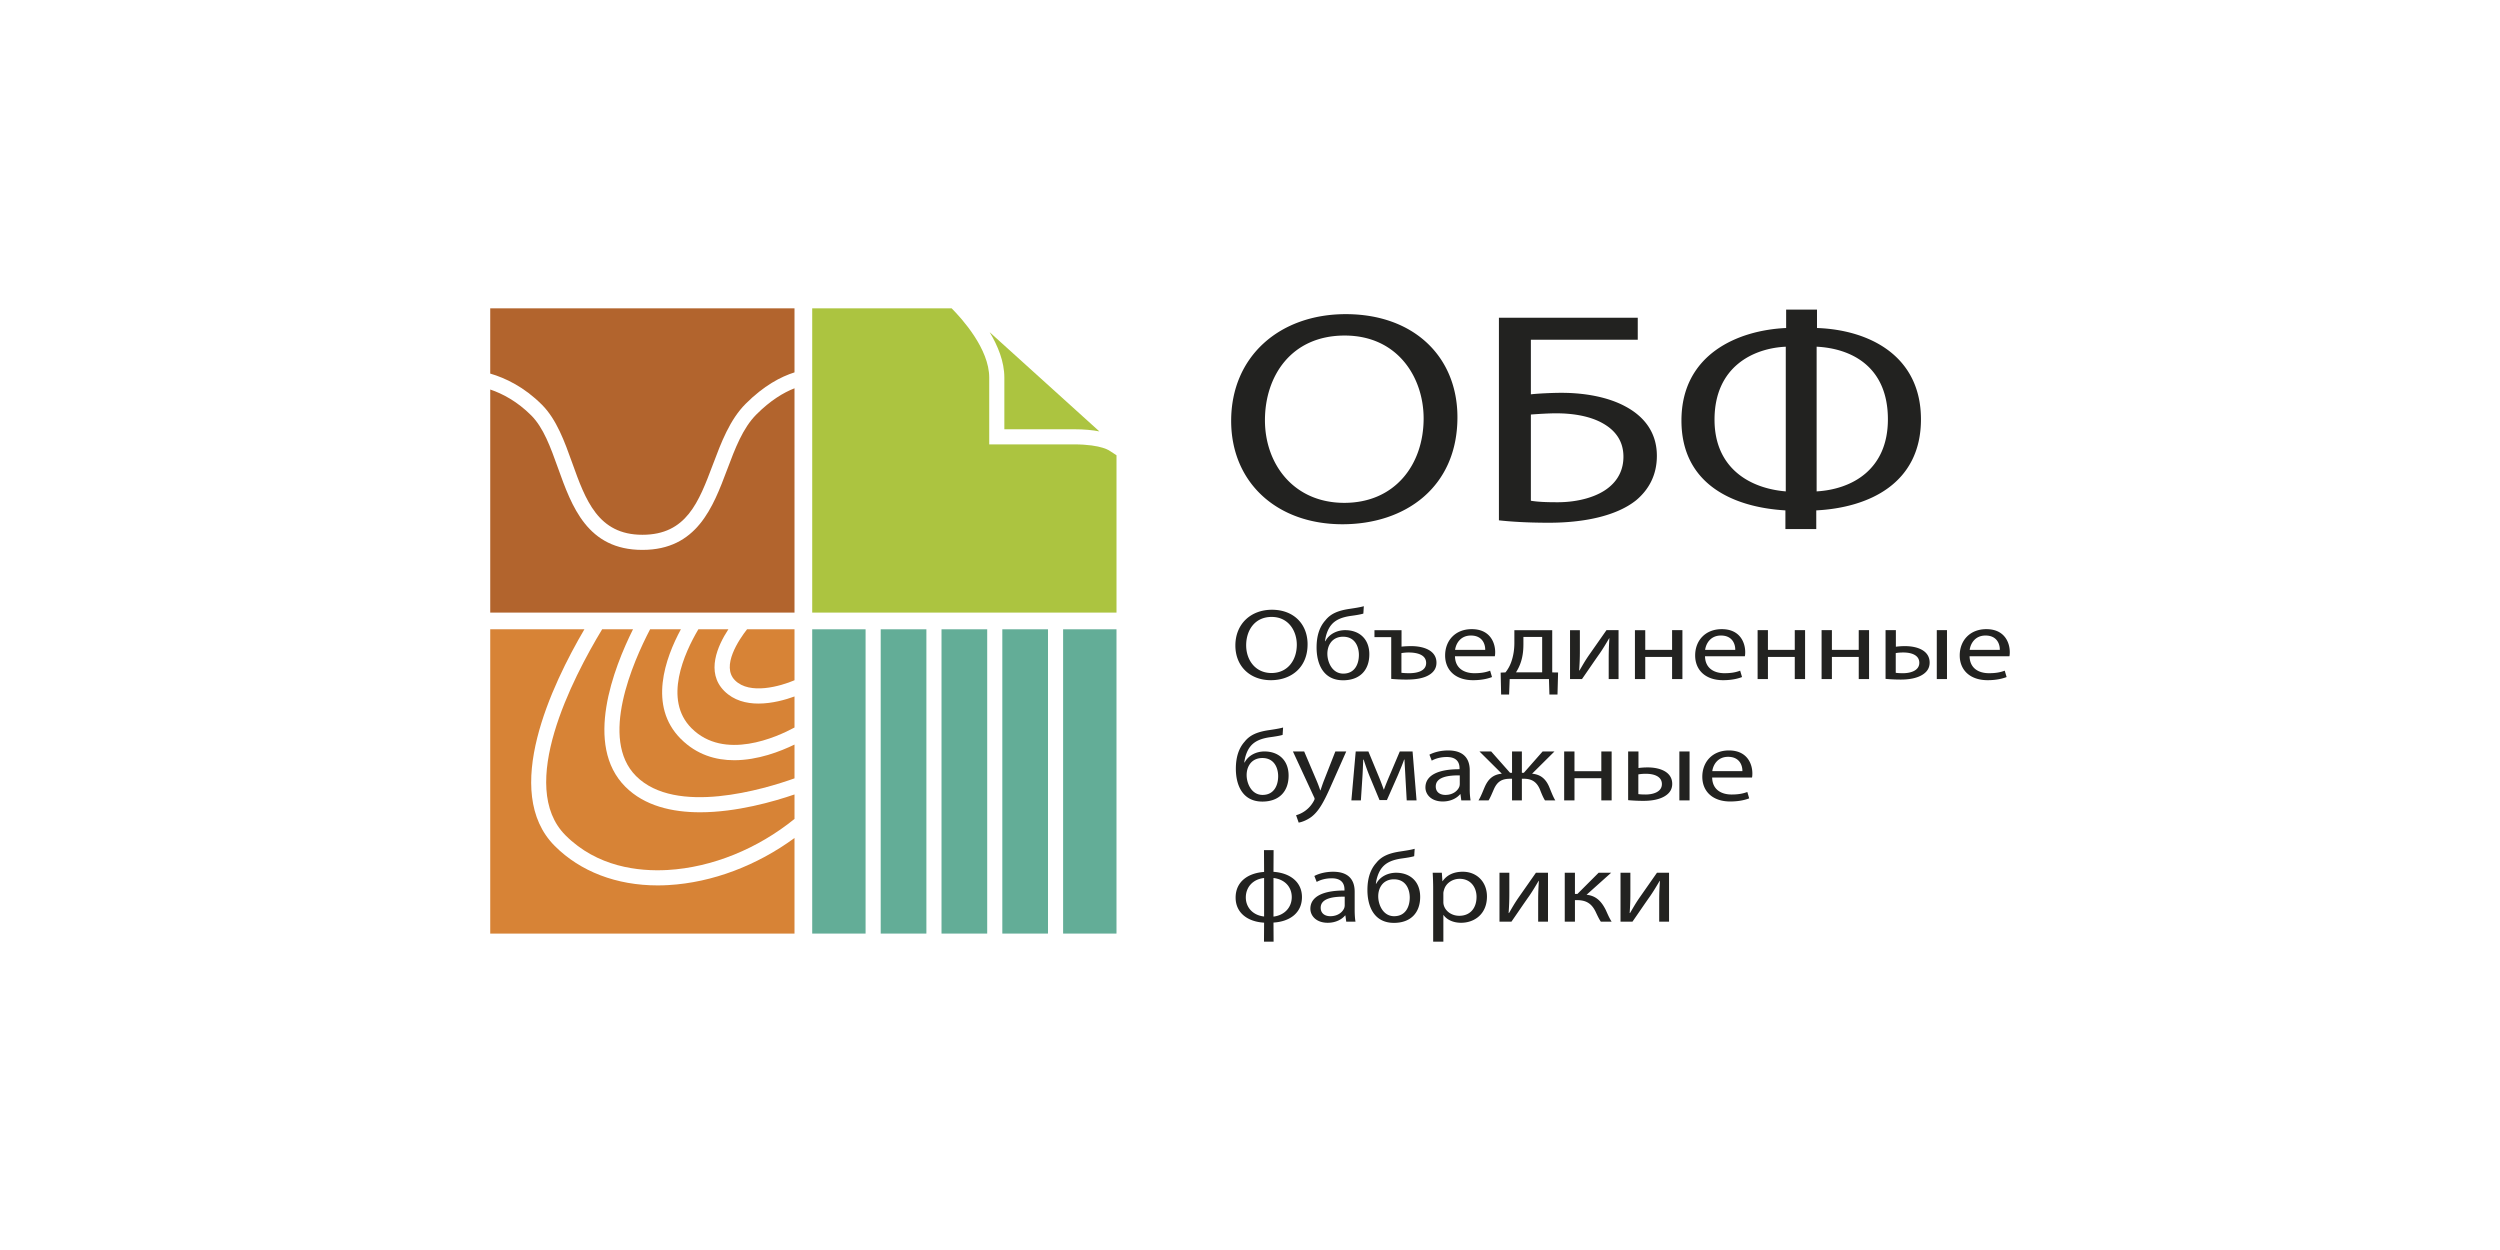 <svg xmlns="http://www.w3.org/2000/svg" viewBox="0 0 300 150"><path fill="none" d="M167.27 105.518c-.73 0-1.252.326-1.547.8-.225.352-.336.776-.336 1.25 0 .97.56 2.376 1.912 2.376 1.379 0 1.87-1.152 1.87-2.243 0-.947-.435-2.183-1.899-2.183zM197.515 92.855c-.351 0-.66.024-.914.072v2.365c.253.036.52.049.858.049.957 0 1.97-.327 1.97-1.25 0-.945-.985-1.236-1.914-1.236zM149.498 107.689c0 1.2.844 2.146 2.194 2.292v-4.62c-1.364.145-2.194 1.115-2.194 2.328zM152.818 105.36v4.633c1.364-.17 2.193-1.14 2.193-2.34 0-1.213-.829-2.135-2.193-2.293zM182.809 77.39h-.001c0 .788-.113 1.54-.351 2.195-.136.383-.315.75-.536 1.091h3.138v-4.245h-2.25v.96zM175.16 105.457c-.844 0-1.647.509-1.872 1.31a1.52 1.52 0 00-.085.425v1.018c0 .158.015.304.056.436.225.74.971 1.25 1.858 1.25 1.307 0 2.068-.922 2.068-2.268 0-1.164-.718-2.171-2.026-2.171zM175.117 94.407c.042-.121.056-.243.056-.34V93.05c-1.35-.025-2.883.182-2.883 1.322 0 .703.534 1.019 1.153 1.019.9 0 1.477-.486 1.674-.983zM158.483 108.925c0 .704.534 1.02 1.152 1.02.9 0 1.477-.486 1.674-.983.042-.122.057-.243.057-.34v-1.018c-1.351-.025-2.883.181-2.883 1.321zM193.181 58.39c1.015-.87 1.632-2.064 1.632-3.583 0-1.88-.97-3.146-2.424-3.978-1.498-.869-3.527-1.231-5.643-1.231-.837 0-2.071.072-3.041.145v10.346c.88.145 1.896.18 3.218.18 2.38 0 4.804-.614 6.258-1.88zM161.315 60.342c6.083 0 9.521-4.594 9.521-10.13 0-4.882-3.086-9.947-9.476-9.947-6.392 0-9.566 4.848-9.566 10.165 0 5.245 3.439 9.912 9.521 9.912zM178.225 77.984c.014-.667-.324-1.721-1.716-1.721-1.266 0-1.8.981-1.899 1.72h3.615zM151.51 95.39c1.377 0 1.87-1.153 1.87-2.244 0-.946-.436-2.183-1.899-2.183-.732 0-1.252.328-1.547.8-.225.352-.338.776-.338 1.25 0 .97.563 2.377 1.914 2.377zM152.578 80.762c1.94 0 3.039-1.54 3.039-3.396 0-1.638-.985-3.335-3.024-3.335-2.04 0-3.053 1.625-3.053 3.407 0 1.759 1.097 3.324 3.038 3.324zM171.138 79.56c0-1.006-1.111-1.26-2.096-1.26-.308 0-.576.024-.871.072v2.364c.253.026.52.05.928.05 1.027 0 2.04-.291 2.04-1.226zM161.17 76.408c-.733 0-1.253.327-1.548.8-.225.352-.338.776-.338 1.25 0 .97.562 2.376 1.913 2.376 1.378 0 1.871-1.152 1.871-2.243 0-.947-.436-2.183-1.899-2.183zM217.996 41.603v17.364c4.276-.253 8.552-2.64 8.552-8.645 0-6.294-4.32-8.502-8.552-8.72zM206.514 76.263c-1.267 0-1.801.981-1.899 1.72h3.614c.014-.666-.324-1.72-1.715-1.72zM238.261 76.263c-1.265 0-1.8.981-1.898 1.72h3.615c.014-.666-.324-1.72-1.717-1.72zM207.372 90.818c-1.266 0-1.8.982-1.899 1.721h3.615c.014-.667-.324-1.721-1.716-1.721zM228.405 78.3c-.351 0-.66.024-.915.072v2.364c.254.037.522.05.86.05.955 0 1.968-.327 1.968-1.25 0-.945-.984-1.237-1.913-1.237zM205.743 50.359c0 5.786 4.187 8.247 8.55 8.608V41.604c-3.879.18-8.55 2.387-8.55 8.755z"/><path fill="#B2642D" d="M95.341 46.595c-1.299.505-2.87 1.436-4.571 3.137-1.636 1.635-2.55 4.066-3.52 6.64-1.697 4.508-3.62 9.616-10.166 9.616-6.603 0-8.471-5.21-10.119-9.807-.894-2.495-1.739-4.853-3.222-6.336-1.67-1.67-3.415-2.593-4.916-3.104v26.773h36.514V46.595z"/><path fill="#B2642D" d="M68.673 55.568c1.587 4.425 3.086 8.606 8.411 8.606 5.29 0 6.762-3.912 8.468-8.44.994-2.642 2.022-5.373 3.935-7.286 2.167-2.167 4.201-3.24 5.854-3.763V37H58.827v7.829c1.85.54 4.08 1.615 6.199 3.733 1.77 1.771 2.725 4.432 3.647 7.006z"/><path fill="#63AD97" d="M105.685 75.515h5.482v36.514h-5.482zM127.573 75.515h6.406v36.514h-6.406zM97.465 75.515h6.405v36.514h-6.405zM112.982 75.515h5.482v36.514h-5.482zM120.278 75.515h5.481v36.514h-5.481z"/><path fill="#D78336" d="M86.916 82.923c-2.254-2.254-.79-5.458.49-7.408h-3.602c-1.677 2.834-4.247 8.446-.821 11.872 3.933 3.933 10.242 1.06 12.358-.086v-3.725c-1.047.383-2.67.853-4.325.853-1.471 0-2.965-.372-4.1-1.506z"/><path fill="#D78336" d="M88.2 81.64c1.77 1.77 5.462.708 7.141-.01v-6.116h-5.694c-.949 1.216-3.15 4.422-1.447 6.126zM81.7 88.669c-3.954-3.953-1.851-9.725.006-13.154h-3.694C75.96 79.443 71.89 88.69 76.328 93.13c4.778 4.777 15.396 1.564 19.013.273v-4.056c-1.682.821-4.4 1.88-7.233 1.88-2.214 0-4.497-.647-6.408-2.56z"/><path fill="#D78336" d="M78.925 106.249c-4.928 0-9.275-1.656-12.347-4.727-6.5-6.5-.32-19.421 3.55-26.007h-11.3v36.514H95.34V100.56c-4.48 3.288-9.845 5.347-15.12 5.65-.435.026-.869.039-1.296.039z"/><path fill="#D78336" d="M75.046 94.414c-5.002-5.002-1.398-14.26.916-18.9h-3.704c-3.55 5.87-10.273 18.85-4.397 24.723v.002c3.803 3.803 8.768 4.356 12.256 4.16 5.36-.308 10.825-2.562 15.224-6.127v-2.938c-2.478.851-6.95 2.14-11.328 2.14-3.362 0-6.667-.76-8.967-3.06z"/><path fill="#ACC440" d="M120.522 51.51h8.317c1.284 0 2.29.104 3.086.259L118.757 39.86c.98 1.626 1.765 3.525 1.765 5.449v6.2z"/><path fill="#ACC440" d="M128.84 53.325h-10.133V45.31c0-3.439-3.258-7.05-4.51-8.31H97.465v36.514h36.515V54.632l-.745-.487c-.014 0-.925-.82-4.396-.82z"/><path fill="#222220" d="M230.515 50.322c0-7.67-6.26-10.744-12.475-10.961v-2.207h-3.703v2.207c-5.73.254-12.563 3.11-12.563 11.105 0 7.705 6.304 10.419 12.475 10.78v2.243h3.703v-2.243c6.303-.325 12.563-3.22 12.563-10.924zm-16.222 8.645c-4.363-.361-8.55-2.822-8.55-8.608 0-6.368 4.671-8.575 8.55-8.755v17.363zm3.703 0V41.603c4.232.217 8.552 2.425 8.552 8.719 0 6.005-4.276 8.392-8.552 8.645zM161.095 62.91c7.582 0 13.797-4.486 13.797-12.842 0-7.27-5.245-12.371-13.4-12.371-7.935 0-13.752 5.064-13.752 12.805 0 7.38 5.464 12.408 13.355 12.408zm.265-22.645c6.39 0 9.476 5.065 9.476 9.948 0 5.535-3.438 10.129-9.52 10.129-6.083 0-9.522-4.667-9.522-9.912 0-5.317 3.174-10.165 9.566-10.165zM196.355 60.016c1.499-1.266 2.469-3.002 2.469-5.317 0-2.821-1.543-4.739-3.79-5.933-2.072-1.12-4.848-1.628-7.67-1.628-.97 0-2.734.073-3.659.181v-6.547h12.826v-2.64H179.87V62.44c1.278.145 3.306.289 5.995.289 4.055 0 8.066-.759 10.49-2.713zm-12.65-10.273c.97-.073 2.204-.145 3.041-.145 2.116 0 4.145.362 5.643 1.23 1.454.833 2.424 2.098 2.424 3.98 0 1.518-.617 2.713-1.631 3.581-1.455 1.266-3.88 1.88-6.259 1.88-1.322 0-2.337-.035-3.218-.18V49.743zM182.189 107.761c-.465.68-.69 1.091-1.112 1.808l-.042-.013c.057-.837.085-1.43.085-2.353v-2.474h-1.182v5.87h1.436c.717-1.03 1.475-2.158 2.123-3.068.408-.595.689-1.067 1.139-1.83h.028c-.055.957-.084 1.454-.084 2.412v2.486h1.18v-5.87h-1.448l-2.123 3.032zM196.714 107.761c-.465.68-.69 1.091-1.112 1.808l-.042-.013c.057-.837.085-1.43.085-2.353v-2.474h-1.182v5.87h1.434c.719-1.03 1.477-2.158 2.125-3.068.407-.595.69-1.067 1.14-1.83h.027c-.056.957-.085 1.454-.085 2.412v2.486h1.182v-5.87h-1.45l-2.122 3.032zM190.386 107.373l2.953-2.644h-1.504l-2.547 2.547h-.295v-2.547h-1.223v5.87h1.223v-2.583h.24c1.139 0 1.772.436 2.236 1.382.225.485.45.947.633 1.201h1.294c-.31-.473-.535-1.043-.718-1.431-.534-1.055-1.195-1.686-2.292-1.795zM201.524 90.175h1.224v5.87h-1.224zM195.645 104.728v.001zM192.159 92.54h-3.222v-2.366H187.7v5.87h1.238v-2.657h3.221v2.659h1.238v-5.87h-1.238zM197.43 75.62h-1.238v5.87h1.238v-2.657h3.221v2.656h1.239v-5.87h-1.239v2.365h-3.22zM209.382 78.75c.029-.123.043-.28.043-.5 0-1.078-.577-2.752-2.813-2.752-1.984 0-3.193 1.383-3.193 3.153s1.251 2.972 3.348 2.972c1.082 0 1.842-.206 2.277-.377l-.225-.764c-.45.17-.998.303-1.884.303-1.252 0-2.307-.594-2.335-2.037v.001h4.782zm-2.868-2.487c1.39 0 1.73 1.054 1.715 1.72h-3.614c.098-.739.632-1.72 1.899-1.72zM197.712 92.09c-.45 0-.844.036-1.096.073v-1.988H195.377v5.844c.522.048 1.153.085 1.828.085.901 0 1.998-.133 2.744-.679.435-.315.717-.74.717-1.358 0-1.456-1.491-1.977-2.954-1.977zm-.253 3.25c-.337 0-.605-.012-.858-.048v-2.365a5.01 5.01 0 01.914-.072c.929 0 1.913.291 1.913 1.236 0 .923-1.012 1.25-1.969 1.25zM232.414 75.619h1.224v5.87h-1.224zM228.602 77.535c-.45 0-.843.037-1.097.073v-1.989h-1.238v5.846c.521.048 1.153.084 1.828.084.901 0 1.998-.132 2.744-.678.435-.315.717-.74.717-1.359 0-1.456-1.49-1.977-2.954-1.977zm-.253 3.25c-.337 0-.605-.012-.859-.049v-2.364c.254-.048.564-.073.915-.073.929 0 1.913.292 1.913 1.237 0 .923-1.013 1.25-1.969 1.25zM207.47 90.053c-1.983 0-3.193 1.384-3.193 3.154s1.252 2.971 3.347 2.971c1.084 0 1.844-.206 2.28-.376l-.225-.764c-.451.17-1 .303-1.886.303-1.25 0-2.306-.594-2.334-2.037h4.782c.028-.122.042-.279.042-.498 0-1.079-.576-2.753-2.813-2.753zm-1.997 2.486c.098-.74.633-1.721 1.9-1.721 1.391 0 1.729 1.054 1.715 1.721h-3.615zM241.131 78.75c.028-.123.042-.28.042-.5 0-1.078-.576-2.752-2.813-2.752-1.983 0-3.193 1.383-3.193 3.153s1.252 2.972 3.348 2.972c1.083 0 1.842-.206 2.278-.377l-.225-.764c-.45.17-.998.303-1.885.303-1.252 0-2.306-.594-2.334-2.037v.001h4.782zm-2.87-2.487c1.393 0 1.73 1.054 1.717 1.72h-3.615c.098-.739.633-1.72 1.898-1.72zM223.048 77.984h-3.22v-2.365h-1.238v5.87h1.238v-2.656h3.221v2.656h1.238v-5.87h-1.239zM215.372 77.984h-3.221v-2.365h-1.238v5.87h1.239v-2.656h3.22v2.656h1.238v-5.87h-1.238zM190.653 78.651c-.465.68-.69 1.09-1.112 1.808l-.041-.013c.056-.837.084-1.43.084-2.354V75.62h-1.181v5.87h1.433c.719-1.03 1.477-2.158 2.125-3.068.408-.594.69-1.067 1.14-1.831h.027a34.582 34.582 0 00-.084 2.413v2.486h1.182v-5.87h-1.45l-2.123 3.032zM152.508 81.623c2.419 0 4.402-1.505 4.402-4.306 0-2.438-1.674-4.147-4.275-4.147-2.532 0-4.39 1.698-4.39 4.293 0 2.474 1.745 4.16 4.263 4.16zm.085-7.592c2.04 0 3.024 1.697 3.024 3.335 0 1.855-1.098 3.396-3.039 3.396-1.94 0-3.038-1.565-3.038-3.324 0-1.782 1.013-3.407 3.053-3.407zM164.32 78.518c0-1.867-1.224-2.899-2.898-2.899-.97 0-1.927.46-2.377 1.322h-.042c.07-.63.309-1.419.744-1.94.522-.643 1.337-.959 2.435-1.104.45-.06 1.082-.157 1.42-.266l.057-.886c-.465.134-1.125.23-1.688.316-1.338.194-2.279.557-2.926 1.382-.732.813-1.055 1.917-1.055 3.25 0 1.952.787 3.941 3.179 3.941 1.997 0 3.15-1.2 3.15-3.116zm-3.123 2.316c-1.35 0-1.913-1.406-1.913-2.377 0-.473.113-.897.338-1.25.295-.472.815-.8 1.547-.8 1.463 0 1.899 1.237 1.899 2.184 0 1.091-.493 2.243-1.87 2.243zM152.494 88.453c.45-.061 1.083-.158 1.42-.267l.057-.886c-.465.135-1.125.23-1.688.316-1.337.194-2.279.557-2.926 1.383-.731.812-1.055 1.916-1.055 3.25 0 1.951.788 3.941 3.18 3.941 1.996 0 3.15-1.2 3.15-3.117 0-1.867-1.224-2.898-2.898-2.898-.97 0-1.927.46-2.377 1.322h-.042c.07-.631.31-1.42.745-1.941.521-.642 1.336-.958 2.434-1.103zm-2.56 3.31c.295-.472.815-.8 1.547-.8 1.463 0 1.898 1.237 1.898 2.183 0 1.091-.492 2.244-1.869 2.244-1.35 0-1.914-1.407-1.914-2.377 0-.474.113-.898.338-1.25zM173.415 78.651c0 1.77 1.252 2.972 3.348 2.972 1.083 0 1.842-.206 2.278-.377l-.225-.764c-.451.17-1 .303-1.885.303-1.252 0-2.308-.594-2.335-2.037v.001h4.782c.028-.122.043-.28.043-.499 0-1.078-.577-2.752-2.813-2.752-1.984 0-3.193 1.383-3.193 3.153zm3.094-2.388c1.392 0 1.73 1.054 1.716 1.72h-3.615c.1-.739.633-1.72 1.9-1.72zM152.818 104.62l.013-2.607h-1.153l.014 2.62c-1.912.133-3.418 1.151-3.418 3.08 0 1.831 1.449 2.898 3.418 3.007l-.014 2.28h1.153l-.013-2.292c1.912-.109 3.417-1.128 3.417-3.055 0-1.82-1.435-2.9-3.417-3.033zm-1.126 5.36c-1.35-.145-2.194-1.09-2.194-2.291 0-1.213.83-2.183 2.194-2.328v4.62zm1.126.013v-4.633c1.364.158 2.193 1.08 2.193 2.293 0 1.2-.829 2.17-2.193 2.34zM168.776 81.55c.998 0 2.137-.121 2.883-.667.436-.315.717-.74.717-1.358 0-1.516-1.617-1.99-3.024-1.99-.422 0-.843.025-1.168.061V75.62h-3.249v.838h2.012v5.008c.52.048 1.153.084 1.829.084zm-.605-3.178c.295-.048.563-.073.871-.073.985 0 2.096.255 2.096 1.261 0 .935-1.012 1.225-2.04 1.225a8.47 8.47 0 01-.927-.049v-2.364zM186.268 75.62h-4.544v1.528c0 .825-.126 1.612-.393 2.34-.16.434-.388.84-.675 1.201l-.577.025.056 2.63h.957l.07-1.855h4.713l.055 1.856h.97l.071-2.644-.703-.012v-5.07zm-1.21 5.056h-3.137c.22-.341.4-.708.536-1.091.238-.655.35-1.407.35-2.195h.002v-.959h2.25v4.245zM156.613 97.305a3.448 3.448 0 01-1.083.522l.31.885c.31-.048.9-.23 1.518-.678.844-.644 1.449-1.662 2.335-3.676l1.857-4.183h-1.308l-1.35 3.444c-.17.425-.31.873-.436 1.225h-.029a13.813 13.813 0 00-.45-1.2l-1.477-3.47h-1.35l2.504 5.41c.07.133.098.218.098.278 0 .061-.042.146-.098.254a3.488 3.488 0 01-1.041 1.189zM175.216 95.304h.041l.098.74h1.112a8.56 8.56 0 01-.098-1.406v-2.195c0-1.164-.507-2.389-2.589-2.389-.857 0-1.687.206-2.25.508l.281.717c.48-.28 1.14-.437 1.787-.437 1.392-.012 1.547.874 1.547 1.346v.12c-2.63-.011-4.093.765-4.093 2.184 0 .849.702 1.686 2.081 1.686.972 0 1.702-.413 2.083-.874zm-2.925-.933c0-1.14 1.532-1.347 2.882-1.322v1.019c0 .096-.014.218-.056.34-.197.496-.774.982-1.674.982-.619 0-1.153-.316-1.153-1.02zM162.56 106.997c0-1.164-.505-2.388-2.588-2.388-.857 0-1.687.206-2.25.508l.282.716c.479-.279 1.14-.437 1.786-.437 1.393-.012 1.547.875 1.547 1.347v.12c-2.63-.012-4.092.765-4.092 2.184 0 .848.702 1.686 2.081 1.686.971 0 1.702-.413 2.082-.874h.041l.1.74h1.11c-.07-.4-.098-.898-.098-1.407v-2.195zm-1.194 1.625c0 .097-.015.218-.057.34-.197.497-.773.982-1.674.982-.618 0-1.152-.315-1.152-1.019 0-1.14 1.532-1.346 2.883-1.321v1.018zM183.85 92.843l2.686-2.668h-1.421l-2.25 2.558h-.24v-2.558h-1.181v2.558h-.239l-2.264-2.558H177.534l2.686 2.668c-1.026.097-1.617.619-2.04 1.564-.238.545-.463 1.165-.759 1.637h1.21c.225-.363.408-.825.633-1.334.422-.958.998-1.26 1.969-1.26h.211v2.594h1.181v-2.595h.21c.887 0 1.52.291 1.942 1.25.197.51.394.994.62 1.346h1.237c-.28-.461-.506-1.08-.745-1.65-.408-.933-1.013-1.455-2.04-1.552zM175.539 104.608c-1.112 0-1.928.412-2.42 1.128h-.028l-.07-1.007h-1.098c.03.558.057 1.164.057 1.916V113h1.224v-3.19h.027c.409.583 1.196.923 2.096.923 1.604 0 3.108-1.044 3.108-3.154 0-1.771-1.236-2.971-2.896-2.971zm-.422 5.287c-.887 0-1.633-.509-1.858-1.249a1.446 1.446 0 01-.056-.436v-1.018c0-.135.043-.292.085-.425.225-.801 1.028-1.31 1.871-1.31 1.308 0 2.026 1.007 2.026 2.171 0 1.346-.761 2.267-2.068 2.267zM165.542 96.009h.887l1.307-2.96c.38-.91.577-1.37.76-1.904h.042c.028.715.084 1.456.112 2.098l.156 2.802h1.18l-.477-5.87h-1.534l-1.082 2.558c-.282.644-.662 1.565-.816 2.014h-.03a29.337 29.337 0 00-.616-1.613l-1.225-2.96h-1.52l-.52 5.87h1.14l.182-2.776c.043-.644.07-1.42.099-2.112h.056c.204.656.434 1.304.689 1.942l1.21 2.91zM167.524 104.73c-.97 0-1.927.46-2.377 1.321h-.042c.07-.63.31-1.419.745-1.94.52-.643 1.336-.959 2.434-1.104.449-.06 1.082-.158 1.42-.266v-.001l.056-.885c-.464.134-1.125.23-1.687.316-1.337.194-2.28.557-2.926 1.382-.732.812-1.056 1.917-1.056 3.25 0 1.953.789 3.942 3.18 3.942 1.997 0 3.15-1.2 3.15-3.117 0-1.867-1.223-2.899-2.897-2.899zm-.225 5.214c-1.351 0-1.912-1.406-1.912-2.377 0-.473.11-.897.336-1.25.295-.473.816-.8 1.547-.8 1.464 0 1.9 1.237 1.9 2.184 0 1.091-.492 2.243-1.871 2.243z"/></svg>